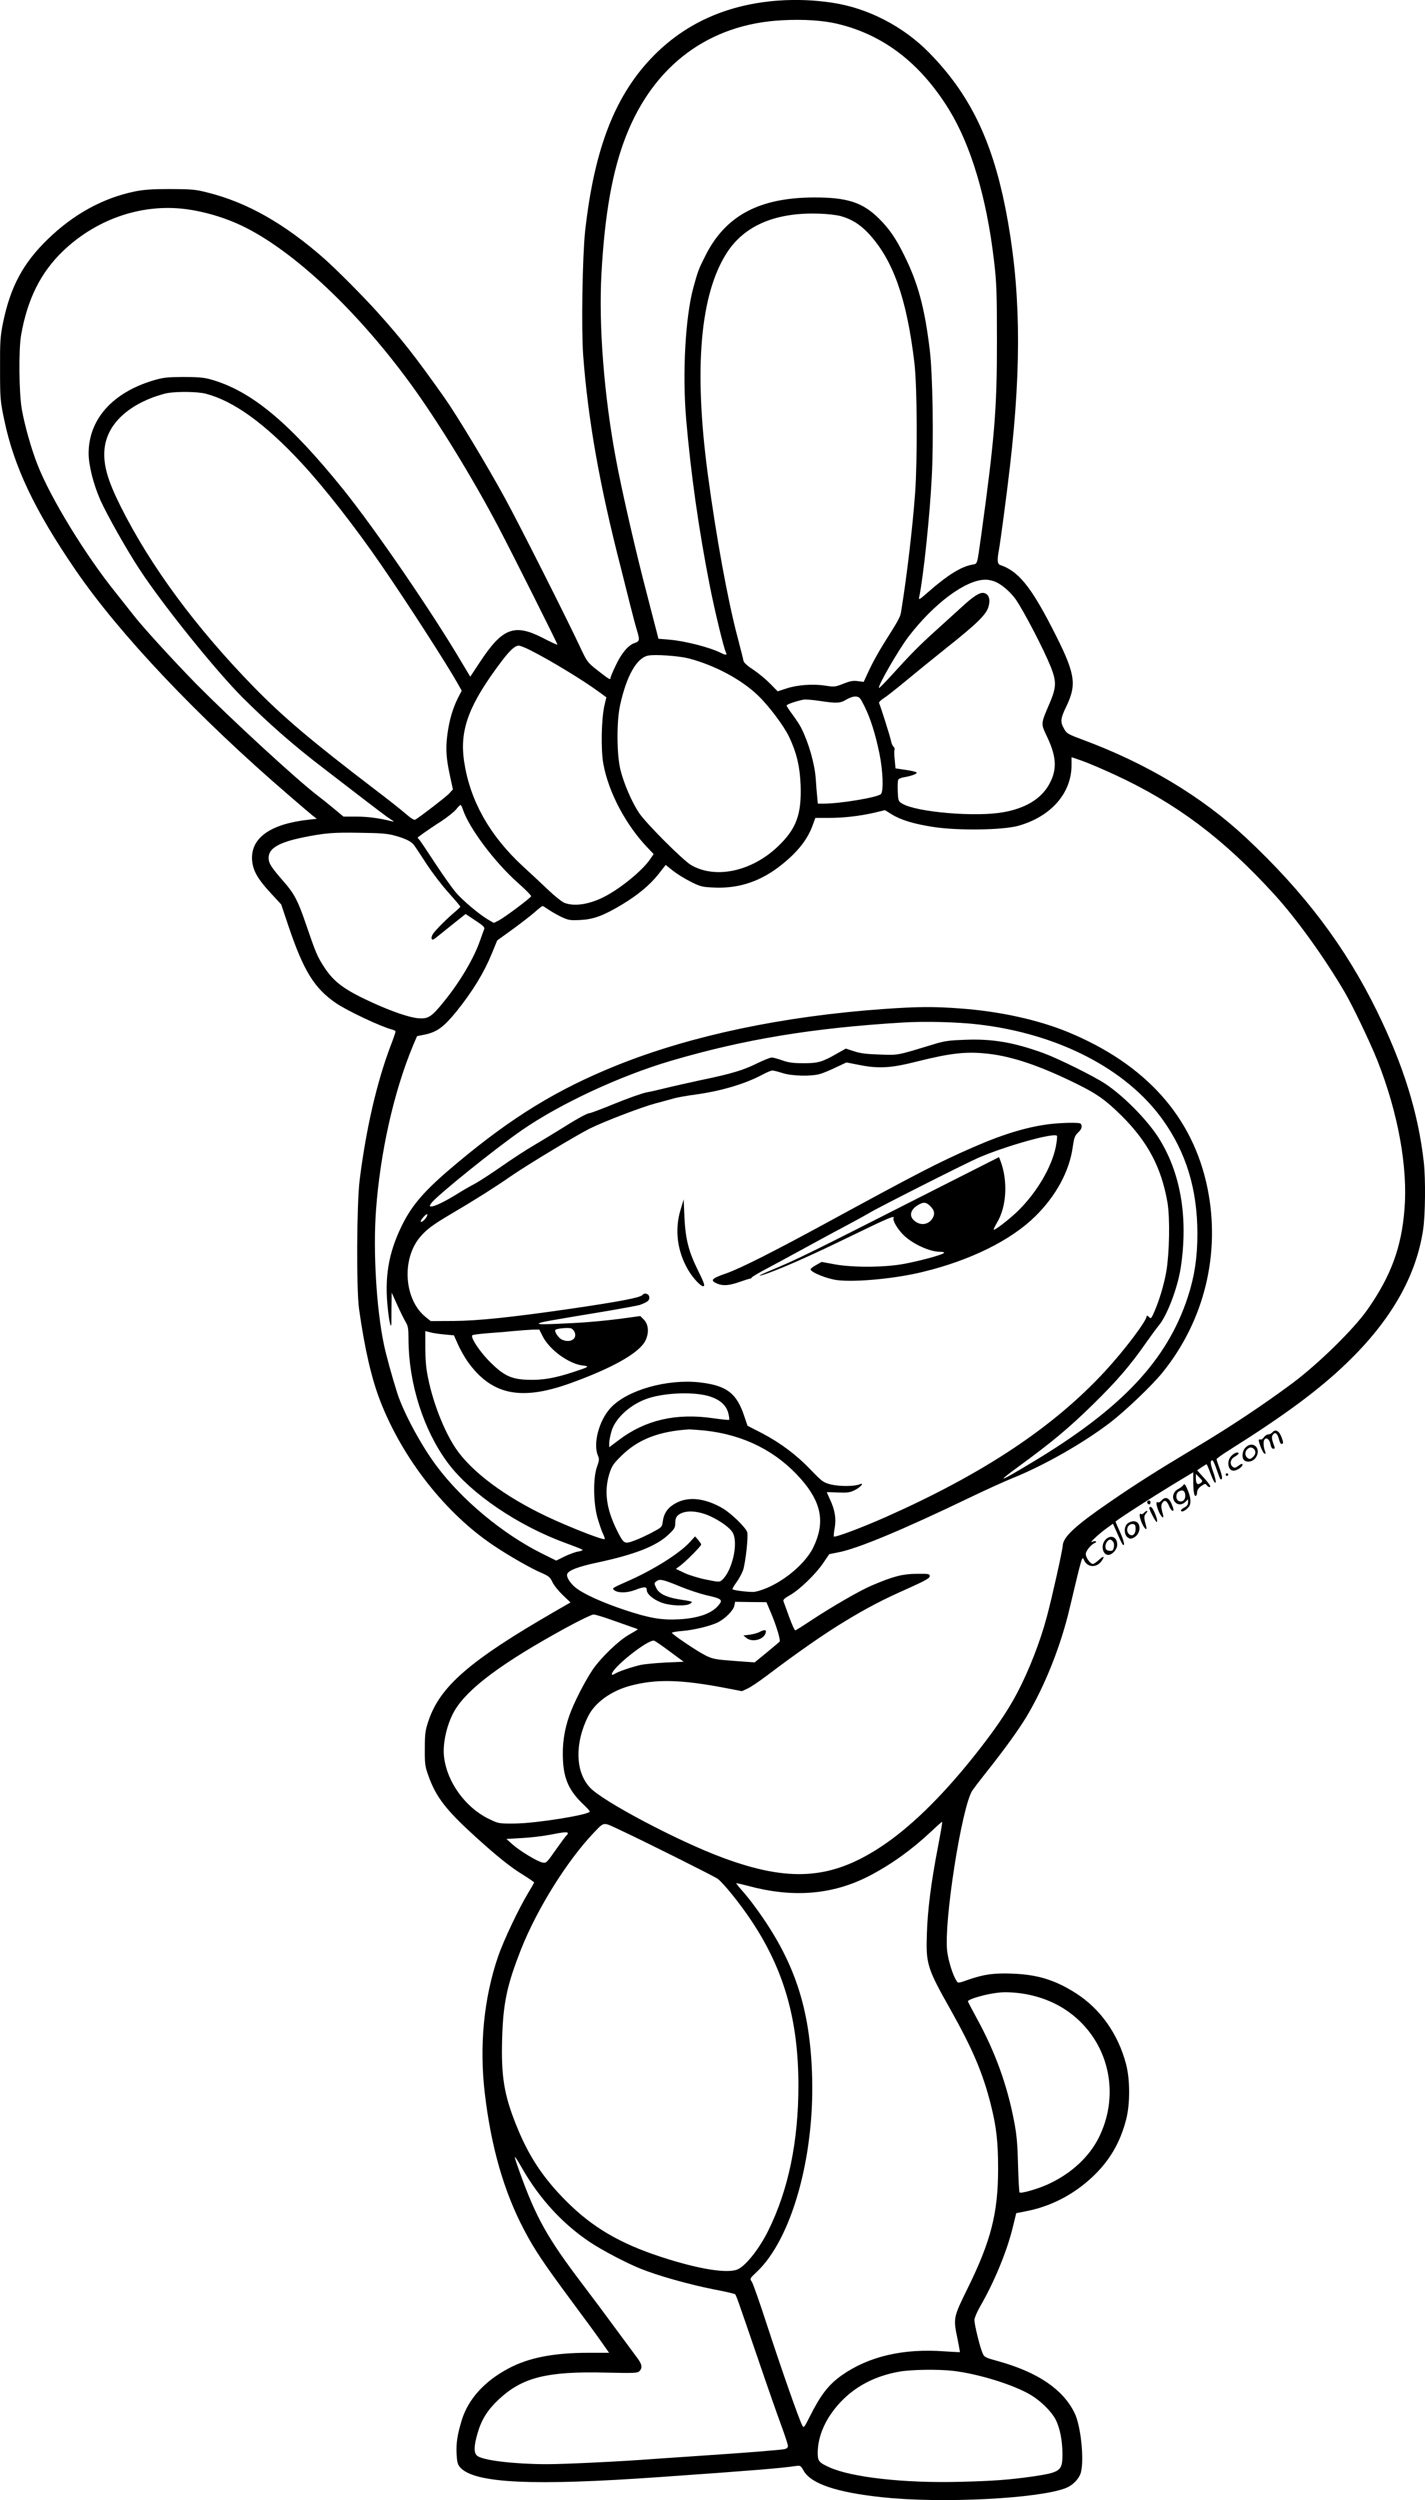 <?xml version="1.0" encoding="UTF-8"?>
<svg xmlns="http://www.w3.org/2000/svg" version="1.0" viewBox="0 0 1100.398 1930.167" preserveAspectRatio="xMidYMid meet">
  <g transform="translate(-178.56,1994.445) scale(0.1,-0.1)" fill="#000000" stroke="none">
    <path d="M7797 19940 c-384 -28 -702 -166 -952 -414 -305 -303 -469 -718 -541 -1366 -21 -196 -30 -758 -15 -960 38 -502 127 -1003 291 -1640 16 -63 47 -187 69 -275 22 -88 47 -182 56 -210 22 -72 20 -82 -19 -95 -49 -16 -103 -80 -147 -176 -22 -45 -39 -87 -39 -93 0 -18 -8 -14 -95 54 -83 65 -85 68 -137 178 -101 217 -478 964 -584 1157 -134 246 -374 644 -467 775 -227 321 -325 445 -513 655 -107 120 -319 333 -414 417 -306 270 -595 434 -898 510 -97 25 -124 27 -292 28 -142 0 -206 -5 -275 -19 -245 -51 -471 -175 -668 -366 -194 -187 -292 -371 -349 -652 -20 -100 -23 -141 -22 -353 0 -229 2 -247 32 -391 75 -362 236 -701 550 -1159 339 -496 947 -1138 1651 -1743 84 -73 167 -143 183 -156 l30 -23 -63 -7 c-301 -33 -454 -145 -436 -321 8 -75 44 -138 139 -241 l85 -92 53 -158 c119 -354 201 -488 370 -604 90 -61 347 -182 433 -204 15 -3 27 -11 27 -16 0 -5 -17 -56 -39 -112 -106 -280 -189 -641 -238 -1033 -23 -180 -26 -845 -5 -995 44 -312 97 -542 167 -720 173 -441 503 -861 873 -1108 117 -79 289 -177 369 -211 56 -24 67 -34 84 -70 10 -23 46 -68 79 -100 l61 -58 -118 -68 c-662 -382 -891 -581 -980 -850 -23 -69 -27 -97 -27 -210 -1 -116 2 -138 26 -205 59 -168 135 -267 365 -476 170 -154 271 -235 371 -296 45 -28 82 -54 82 -57 0 -3 -21 -40 -46 -81 -72 -119 -189 -365 -232 -490 -110 -321 -146 -687 -103 -1055 49 -416 147 -758 303 -1055 78 -149 147 -253 364 -546 99 -133 205 -278 236 -323 l57 -81 -159 0 c-269 0 -463 -38 -618 -121 -187 -99 -312 -239 -361 -400 -34 -113 -43 -173 -40 -256 4 -70 8 -85 29 -109 112 -122 560 -143 1545 -73 715 50 931 68 1046 85 35 5 38 3 60 -36 57 -101 252 -167 604 -205 460 -50 1221 -11 1424 72 52 21 100 71 113 118 27 98 0 359 -47 457 -89 185 -284 318 -594 404 -99 27 -105 30 -119 64 -20 46 -62 218 -62 253 0 15 20 63 45 106 109 189 205 421 251 608 l27 111 66 13 c197 36 377 129 526 270 130 124 211 262 257 441 31 119 30 311 -1 427 -61 232 -198 425 -384 545 -161 103 -295 145 -488 153 -144 6 -223 -4 -344 -46 -81 -29 -82 -29 -94 -8 -28 43 -62 153 -71 226 -28 221 112 1116 194 1242 13 19 60 81 104 136 141 177 255 335 315 435 142 238 264 545 333 838 96 405 96 405 110 371 26 -61 101 -63 139 -4 24 36 12 38 -25 3 -18 -16 -38 -30 -45 -30 -20 0 -55 49 -55 77 0 24 42 75 70 85 8 3 12 8 8 12 -3 4 -17 3 -30 -4 -28 -13 58 67 119 110 l43 31 19 -43 c52 -118 60 -133 66 -117 3 9 -10 51 -30 94 -19 42 -35 79 -35 82 0 7 281 188 444 287 l156 94 0 -71 c0 -80 8 -120 21 -111 5 3 9 16 9 29 0 15 11 32 31 46 30 21 33 21 45 5 7 -10 18 -15 24 -11 6 4 -11 30 -45 67 l-55 61 35 24 c18 12 36 23 38 23 2 0 17 -34 32 -76 17 -45 31 -72 37 -66 5 5 -2 37 -17 80 -24 66 -26 92 -7 92 4 0 16 -24 26 -52 34 -97 36 -102 46 -92 6 6 0 36 -15 77 -14 37 -25 72 -25 76 0 5 42 35 93 67 431 271 699 469 915 678 338 326 533 666 587 1026 17 111 20 393 5 525 -43 377 -156 743 -360 1160 -244 499 -563 922 -1015 1344 -340 317 -768 573 -1260 755 -110 41 -122 47 -142 83 -31 54 -29 80 18 176 83 174 68 256 -113 607 -166 322 -261 436 -400 483 -21 7 -23 39 -9 114 11 57 62 441 85 643 94 807 83 1403 -35 2000 -106 531 -279 883 -591 1200 -198 201 -470 342 -743 383 -136 21 -277 27 -418 17z m453 -179 c356 -84 641 -302 863 -661 170 -277 291 -679 348 -1165 20 -168 23 -240 23 -615 1 -532 -18 -759 -123 -1520 -32 -225 -26 -207 -69 -215 -86 -16 -190 -81 -336 -209 -73 -64 -78 -67 -72 -40 33 161 82 627 97 929 15 287 7 799 -16 980 -39 324 -91 516 -197 728 -65 133 -118 209 -200 289 -123 120 -241 158 -491 158 -429 0 -692 -141 -847 -455 -51 -101 -55 -114 -90 -240 -62 -228 -86 -662 -56 -1015 36 -420 96 -846 182 -1285 38 -193 109 -487 125 -517 12 -22 -1 -24 -39 -4 -82 42 -277 92 -398 102 l-84 7 -9 36 c-16 60 -58 225 -110 426 -73 287 -168 703 -210 930 -91 489 -133 1024 -111 1425 25 460 85 799 191 1067 215 546 642 862 1204 891 164 9 316 -1 425 -27z m-4995 -1436 c114 -18 236 -53 344 -99 399 -168 920 -646 1355 -1242 208 -284 486 -737 686 -1119 101 -192 450 -888 450 -897 0 -4 -49 18 -108 49 -224 116 -316 81 -491 -185 l-74 -112 -67 112 c-227 385 -667 1027 -913 1333 -418 519 -713 764 -1027 851 -49 14 -100 18 -210 18 -128 -1 -155 -4 -235 -28 -313 -95 -495 -301 -495 -562 0 -91 36 -235 90 -359 51 -114 204 -386 305 -539 181 -276 585 -777 794 -987 201 -200 397 -372 616 -539 39 -30 125 -96 191 -147 261 -201 308 -236 338 -255 28 -18 28 -19 6 -14 -93 24 -185 36 -272 36 l-100 0 -77 64 c-42 35 -98 80 -125 100 -164 126 -667 589 -937 862 -179 183 -419 446 -483 530 -17 22 -78 99 -136 172 -234 290 -502 728 -604 987 -47 118 -100 305 -122 430 -22 126 -25 463 -5 575 49 276 151 481 323 646 268 257 634 376 983 319z m5020 -48 c84 -23 147 -62 211 -128 194 -205 301 -502 361 -1009 21 -181 24 -738 5 -1005 -20 -270 -64 -643 -108 -913 -7 -43 -17 -61 -137 -251 -36 -58 -85 -146 -109 -198 l-43 -93 -46 6 c-35 5 -60 0 -111 -20 -63 -25 -69 -26 -139 -15 -95 15 -217 6 -301 -22 l-67 -22 -58 59 c-32 33 -90 81 -129 107 -45 29 -74 55 -77 69 -2 13 -23 95 -46 183 -77 290 -167 788 -230 1260 -109 817 -59 1391 150 1712 137 209 378 310 714 298 61 -2 133 -11 160 -18z m-4901 -1372 c216 -56 457 -230 739 -534 175 -188 415 -495 615 -786 206 -299 507 -767 591 -916 l32 -57 -30 -58 c-40 -81 -67 -172 -81 -283 -14 -107 -9 -184 22 -324 l21 -97 -29 -32 c-24 -26 -219 -176 -262 -202 -8 -5 -35 12 -75 47 -34 30 -141 114 -237 187 -495 378 -708 559 -935 791 -449 461 -795 930 -1026 1390 -102 204 -135 319 -127 438 13 175 146 321 373 407 39 14 90 30 115 34 78 13 232 11 294 -5z m6102 -1454 c51 -23 116 -81 154 -135 66 -97 218 -390 271 -523 43 -110 42 -155 -8 -273 -73 -171 -72 -157 -18 -272 72 -154 74 -254 7 -368 -63 -106 -180 -176 -347 -206 -213 -39 -674 0 -782 66 -30 18 -32 22 -35 97 -2 43 0 83 5 89 4 7 24 15 45 18 62 11 104 28 95 37 -5 5 -43 14 -85 20 l-77 11 -6 64 c-4 35 -5 70 -2 78 3 8 0 20 -8 26 -7 6 -16 26 -19 46 -6 29 -77 256 -92 290 -3 7 12 22 32 35 20 12 91 68 158 123 67 56 211 173 321 261 246 195 317 265 334 326 16 56 3 96 -34 105 -32 8 -81 -23 -175 -110 -36 -33 -124 -113 -195 -177 -131 -118 -199 -187 -354 -358 -46 -50 -85 -90 -88 -88 -12 12 149 291 225 392 197 259 445 444 597 444 22 1 59 -8 81 -18z m-3594 -527 c154 -78 405 -230 534 -325 l52 -38 -15 -63 c-24 -105 -28 -347 -8 -453 41 -221 175 -472 343 -647 l45 -47 -27 -40 c-62 -90 -230 -227 -356 -291 -116 -59 -232 -76 -308 -45 -20 9 -75 53 -122 98 -47 45 -134 126 -193 180 -261 240 -413 511 -458 816 -35 244 38 437 292 773 64 84 102 118 131 118 10 0 51 -16 90 -36z m1223 -63 c201 -53 405 -162 533 -285 84 -80 201 -236 241 -320 59 -125 83 -227 89 -373 8 -229 -34 -340 -179 -477 -203 -191 -480 -249 -667 -140 -63 37 -349 323 -402 403 -55 83 -116 223 -143 331 -29 115 -31 373 -3 500 49 225 128 365 216 383 53 11 237 -2 315 -22z m1357 -371 c46 -93 83 -211 114 -360 28 -136 34 -294 12 -316 -25 -26 -316 -74 -442 -74 l-45 0 -5 53 c-3 28 -8 90 -11 137 -8 118 -55 282 -114 398 -11 21 -40 65 -65 99 -25 33 -46 65 -46 71 0 8 65 31 129 45 13 3 67 -1 120 -9 139 -21 164 -20 213 10 26 15 55 25 73 23 27 -2 34 -10 67 -77z m1928 -525 c474 -218 843 -494 1237 -927 171 -187 390 -492 545 -758 64 -111 193 -381 250 -523 159 -402 236 -822 209 -1150 -23 -293 -105 -515 -285 -772 -107 -153 -380 -420 -581 -570 -222 -165 -478 -336 -755 -501 -297 -178 -452 -276 -661 -420 -261 -179 -355 -267 -357 -333 -1 -32 -82 -398 -122 -546 -51 -194 -141 -423 -232 -595 -76 -144 -181 -296 -340 -495 -253 -315 -493 -547 -717 -693 -381 -249 -704 -270 -1219 -78 -344 128 -917 431 -1019 538 -115 121 -121 341 -16 552 53 106 176 195 323 235 198 54 394 49 730 -15 l135 -26 45 21 c25 12 92 57 150 101 231 175 439 320 601 418 175 106 296 169 484 252 135 61 170 80 170 96 0 18 -8 19 -100 18 -107 0 -181 -19 -345 -89 -91 -38 -302 -160 -465 -267 -66 -44 -124 -80 -128 -81 -5 -1 -26 45 -47 103 -21 58 -41 112 -44 121 -6 12 7 24 51 49 74 42 202 166 258 251 l44 65 66 13 c146 26 505 176 1020 424 121 58 272 127 335 152 242 98 544 270 750 428 118 91 326 289 404 387 323 400 448 918 346 1421 -112 550 -475 956 -1076 1205 -231 95 -529 161 -836 183 -199 15 -328 14 -585 -4 -786 -56 -1494 -206 -2066 -436 -456 -184 -802 -395 -1226 -749 -249 -207 -350 -321 -431 -485 -105 -213 -137 -403 -109 -651 13 -120 29 -166 27 -79 0 33 0 94 1 135 l1 75 44 -97 c24 -53 53 -112 65 -131 17 -29 21 -50 21 -128 0 -345 117 -710 307 -963 176 -234 540 -481 908 -615 66 -24 124 -47 128 -51 5 -4 -10 -10 -32 -14 -23 -3 -70 -21 -106 -38 l-64 -32 -113 56 c-301 151 -613 410 -810 673 -119 158 -257 415 -305 565 -44 140 -87 297 -104 380 -57 277 -83 714 -60 1030 33 449 137 913 285 1270 l32 75 54 11 c98 19 151 58 249 178 125 155 215 302 275 450 l41 100 115 83 c63 46 141 106 172 133 31 28 60 50 63 50 4 0 26 -14 51 -31 25 -17 70 -42 100 -56 50 -23 66 -25 142 -21 101 5 177 33 319 118 123 74 215 150 282 234 l57 73 55 -44 c30 -24 91 -62 137 -85 78 -39 88 -42 190 -46 188 -7 356 50 513 176 124 99 199 194 239 302 l22 60 102 0 c119 0 238 14 353 40 l82 20 50 -31 c73 -46 178 -77 331 -100 188 -28 524 -23 645 9 253 69 415 251 415 468 l0 63 84 -29 c47 -17 158 -64 246 -105z m-5030 -270 c48 -145 249 -412 431 -572 54 -48 98 -92 96 -98 -5 -14 -204 -163 -250 -187 l-38 -19 -43 25 c-69 40 -197 148 -251 211 -27 32 -96 129 -152 214 -56 86 -111 168 -122 183 l-21 26 47 35 c27 19 87 60 136 91 48 32 100 73 115 92 15 19 30 34 34 34 3 0 12 -16 18 -35z m-525 -202 c86 -24 129 -46 150 -76 9 -12 51 -76 94 -142 43 -66 119 -166 170 -222 50 -56 91 -104 91 -108 0 -3 -15 -18 -32 -33 -66 -54 -163 -151 -181 -181 -18 -31 -8 -52 16 -33 7 5 63 50 125 100 l113 90 75 -50 c59 -38 74 -53 69 -66 -4 -9 -18 -48 -31 -85 -47 -138 -156 -323 -282 -477 -94 -117 -120 -133 -197 -127 -71 7 -197 50 -350 119 -219 100 -300 159 -376 276 -52 79 -66 112 -141 332 -60 177 -90 235 -169 325 -101 116 -119 144 -119 187 0 73 78 119 269 158 165 33 228 39 436 35 162 -2 213 -6 270 -22z m4508 -1458 c615 -72 1141 -344 1421 -735 181 -253 268 -538 268 -880 0 -183 -22 -329 -73 -486 -160 -492 -511 -865 -1207 -1282 -258 -155 -280 -161 -97 -27 252 184 382 292 569 475 187 183 290 303 416 484 36 51 78 108 93 126 64 75 146 290 170 445 60 392 -1 742 -175 1012 -89 137 -268 318 -407 410 -85 57 -363 195 -478 237 -227 82 -390 111 -601 103 -122 -4 -162 -9 -237 -32 -299 -91 -278 -87 -425 -82 -101 3 -151 9 -199 25 l-64 21 -76 -43 c-107 -61 -141 -71 -256 -70 -77 0 -114 6 -159 22 -33 12 -69 22 -81 22 -11 0 -61 -20 -111 -44 -107 -54 -202 -82 -434 -130 -96 -21 -218 -48 -270 -61 -52 -13 -122 -29 -155 -35 -33 -7 -142 -45 -242 -86 -100 -41 -188 -74 -196 -74 -18 0 -106 -49 -242 -135 -55 -34 -143 -87 -195 -118 -52 -30 -162 -102 -245 -160 -82 -57 -175 -117 -205 -133 -30 -15 -91 -50 -135 -78 -92 -57 -172 -96 -198 -96 -16 0 -16 2 -1 25 33 51 501 428 704 567 298 205 756 417 1145 532 568 167 1095 254 1790 296 175 11 424 4 588 -15z m74 -226 c188 -21 406 -95 688 -235 152 -75 217 -121 339 -241 204 -202 310 -401 357 -673 20 -119 15 -392 -9 -532 -20 -111 -58 -235 -99 -325 -18 -40 -21 -41 -36 -25 -9 9 -17 11 -17 5 0 -36 -173 -265 -322 -426 -398 -431 -937 -789 -1693 -1125 -187 -83 -391 -159 -400 -150 -3 2 0 32 6 65 13 72 2 140 -36 221 -14 30 -25 55 -25 56 0 1 39 0 88 -2 76 -3 93 0 132 20 44 23 73 60 34 43 -38 -17 -160 -17 -223 -1 -58 15 -67 22 -153 111 -110 116 -237 211 -381 286 l-109 56 -25 74 c-59 177 -134 235 -337 260 -256 31 -572 -59 -698 -199 -88 -98 -134 -274 -95 -366 11 -25 10 -38 -7 -85 -31 -83 -29 -275 2 -390 13 -46 32 -102 42 -124 11 -22 18 -43 15 -45 -9 -9 -203 65 -385 146 -333 149 -604 340 -742 522 -96 125 -195 366 -237 577 -15 71 -21 140 -21 231 l0 130 35 -9 c19 -6 69 -13 111 -17 l75 -7 31 -70 c17 -38 50 -97 73 -130 182 -257 405 -307 780 -175 337 120 548 239 595 335 29 60 24 126 -14 163 l-26 26 -162 -22 c-90 -12 -248 -27 -353 -32 -233 -12 -285 -12 -265 -1 17 9 83 21 477 86 150 25 285 50 300 55 56 21 73 33 73 56 0 28 -36 43 -53 21 -17 -21 -175 -51 -557 -107 -456 -66 -718 -93 -902 -94 l-176 -1 -39 31 c-165 132 -189 441 -46 615 51 61 98 97 255 189 178 105 322 196 443 280 122 85 510 319 614 371 115 57 401 166 509 195 53 14 120 32 147 40 28 7 100 20 160 28 194 26 381 81 515 152 35 19 71 34 80 34 8 0 44 -9 78 -20 76 -24 226 -27 293 -6 24 7 79 30 122 51 l79 37 76 -15 c168 -35 259 -31 472 23 260 65 379 78 547 59z m-4336 -1257 c-12 -23 -40 -47 -46 -40 -3 3 4 17 16 31 24 31 45 37 30 9z m1143 -895 c19 -52 -38 -83 -99 -55 -27 12 -62 65 -50 76 10 10 98 18 120 11 11 -3 24 -18 29 -32z m-248 -29 c53 -105 202 -213 310 -226 56 -6 50 -10 -75 -51 -143 -47 -238 -63 -349 -59 -130 4 -187 32 -297 142 -77 78 -148 186 -132 202 4 4 60 11 125 16 64 4 155 12 202 17 47 4 109 9 137 10 l53 1 26 -52z m1298 -467 c76 -26 121 -69 136 -128 6 -25 9 -48 6 -50 -3 -3 -58 3 -123 12 -286 42 -525 -13 -730 -169 l-73 -55 0 31 c0 18 8 59 17 91 29 104 152 214 287 257 140 45 370 50 480 11z m-46 -261 c304 -33 555 -160 745 -377 157 -180 185 -333 94 -523 -71 -148 -286 -312 -453 -345 -28 -5 -163 10 -172 20 -3 2 11 26 31 54 20 27 42 69 51 94 18 55 41 257 32 291 -8 34 -121 144 -187 184 -134 79 -263 95 -360 44 -64 -33 -96 -77 -105 -141 -6 -47 -7 -47 -83 -88 -42 -22 -104 -51 -138 -63 -77 -28 -80 -26 -133 79 -82 165 -101 301 -59 437 19 60 30 77 93 139 127 126 290 190 524 204 12 0 66 -4 120 -9z m3828 -406 c-24 -17 -36 -4 -36 41 l0 30 28 -28 c26 -27 27 -28 8 -43z m-3787 -255 c81 -37 158 -93 176 -130 43 -81 -6 -293 -83 -362 -20 -18 -23 -18 -122 2 -56 11 -131 34 -168 51 l-67 32 35 26 c44 33 160 150 160 162 0 5 -11 21 -23 36 l-24 27 -43 -47 c-81 -87 -281 -213 -482 -301 -118 -52 -119 -53 -97 -69 32 -22 98 -20 161 4 68 26 88 26 88 -1 0 -31 49 -73 113 -97 69 -26 192 -30 223 -8 22 16 26 15 -93 34 -95 16 -150 44 -170 87 -17 36 -17 37 2 52 26 19 49 14 183 -41 62 -26 154 -56 205 -68 117 -26 127 -35 91 -77 -52 -63 -153 -99 -300 -108 -138 -8 -232 8 -425 72 -179 60 -323 126 -382 175 -42 36 -70 82 -61 103 11 28 83 56 228 87 296 63 463 129 556 219 44 41 50 52 50 88 0 27 6 46 20 58 47 42 149 40 249 -6z m471 -749 c40 -95 74 -206 66 -219 -3 -4 -48 -42 -99 -84 l-94 -77 -139 10 c-162 12 -185 16 -239 43 -68 34 -266 168 -261 176 3 4 40 11 83 14 89 7 218 39 274 67 56 29 118 92 125 127 l6 31 121 -2 121 -1 36 -85z m-1226 -54 c67 -24 138 -49 159 -56 20 -6 37 -13 37 -15 0 -2 -30 -20 -67 -41 -79 -44 -218 -178 -280 -269 -62 -92 -148 -260 -181 -356 -40 -113 -56 -228 -49 -348 8 -146 50 -235 157 -337 28 -26 50 -51 50 -55 0 -25 -416 -92 -580 -93 -124 -1 -125 0 -200 36 -183 89 -326 289 -346 484 -11 103 24 251 81 350 102 174 370 373 870 646 99 54 191 98 204 98 13 0 78 -20 145 -44z m443 -241 l108 -80 -140 -6 c-77 -4 -162 -12 -190 -18 -74 -17 -177 -52 -202 -69 -13 -8 -23 -10 -23 -4 0 49 279 271 327 260 7 -2 61 -39 120 -83z m2071 -1512 c-53 -276 -79 -481 -85 -668 -8 -232 2 -266 180 -581 174 -310 251 -492 312 -731 45 -177 58 -292 58 -503 0 -341 -55 -556 -234 -920 -113 -230 -113 -231 -79 -395 11 -54 19 -99 18 -100 -2 -1 -55 2 -118 6 -320 24 -588 -39 -796 -186 -102 -73 -162 -151 -247 -321 -43 -85 -45 -87 -57 -63 -23 41 -162 438 -270 769 -56 173 -110 326 -119 339 -17 23 -16 24 42 79 264 252 441 876 424 1497 -14 535 -136 901 -435 1310 -36 50 -86 112 -110 138 -24 27 -42 50 -41 52 2 2 45 -8 94 -21 343 -93 649 -68 928 75 174 90 333 204 487 349 41 39 78 71 81 72 3 0 -12 -89 -33 -197z m-2473 142 c202 -94 750 -368 773 -386 47 -36 171 -190 257 -319 254 -379 366 -768 366 -1276 0 -432 -77 -806 -232 -1119 -67 -137 -171 -270 -235 -300 -77 -36 -304 0 -596 96 -318 104 -529 229 -728 428 -182 182 -294 352 -389 591 -93 232 -116 375 -108 662 8 281 38 418 147 695 125 314 355 681 559 896 83 87 72 85 186 32z m-385 -34 c0 -6 -4 -12 -9 -16 -5 -3 -42 -53 -83 -111 -70 -100 -74 -105 -103 -99 -39 7 -173 88 -232 140 l-47 42 119 7 c66 3 163 15 215 25 113 22 140 24 140 12z m3562 -1247 c147 -31 275 -96 379 -192 251 -232 315 -600 159 -912 -74 -147 -210 -274 -383 -355 -76 -37 -218 -78 -228 -67 -4 4 -9 99 -12 212 -4 163 -10 233 -31 340 -53 278 -146 534 -287 791 -38 70 -69 129 -69 132 0 18 153 61 250 69 56 5 149 -2 222 -18z m-3912 -1344 c134 -233 312 -426 520 -565 94 -63 285 -163 390 -205 135 -55 378 -123 570 -161 85 -16 158 -33 162 -37 9 -9 18 -35 178 -502 70 -206 151 -437 179 -512 28 -76 51 -147 51 -157 0 -13 -9 -21 -27 -25 -34 -7 -328 -30 -648 -51 -132 -9 -296 -20 -365 -25 -248 -19 -678 -40 -820 -40 -256 0 -502 30 -541 66 -26 23 -24 74 4 172 31 107 77 180 164 262 182 170 371 218 825 207 226 -5 248 -4 262 12 26 28 19 55 -29 117 -24 33 -97 131 -162 219 -64 88 -180 243 -256 343 -265 350 -353 507 -478 856 -54 151 -52 152 21 26z m3330 -1560 c197 -24 466 -108 596 -186 75 -45 155 -123 189 -185 34 -64 55 -164 55 -272 0 -129 -15 -140 -230 -172 -176 -25 -304 -35 -555 -41 -433 -12 -844 34 -1015 112 -82 37 -90 48 -90 113 1 132 63 270 176 390 116 123 267 202 452 235 93 17 306 20 422 6z M9930 11270 c-186 -17 -386 -76 -630 -183 -270 -118 -424 -198 -1135 -585 -408 -222 -662 -350 -770 -388 -118 -41 -130 -55 -68 -81 44 -18 96 -13 180 18 32 11 64 21 71 22 6 0 12 4 12 8 0 4 53 36 118 70 64 34 205 110 312 169 107 59 249 135 315 170 66 35 138 75 160 88 58 37 747 385 846 428 213 92 581 195 606 170 4 -4 0 -43 -9 -88 -32 -154 -143 -344 -284 -485 -61 -61 -178 -153 -194 -153 -5 0 7 25 25 56 74 123 85 321 26 477 l-11 28 -488 -247 c-1040 -528 -1056 -536 -1302 -639 -110 -47 -55 -35 69 14 149 59 343 148 614 280 244 119 307 145 293 123 -10 -16 26 -81 72 -128 68 -70 205 -134 286 -134 25 0 36 -4 31 -9 -15 -15 -170 -57 -297 -82 -152 -30 -397 -32 -545 -6 l-103 19 -42 -24 c-24 -13 -43 -28 -43 -33 0 -23 130 -75 208 -84 147 -17 455 13 663 65 363 88 675 243 861 425 163 159 268 353 293 542 10 69 16 84 41 108 20 19 29 36 27 51 -3 21 -9 23 -63 24 -33 1 -98 -2 -145 -6z m-959 -639 c32 -33 36 -60 14 -95 -33 -50 -96 -56 -142 -13 -39 35 -26 83 30 117 44 27 64 25 98 -9z M7041 10605 c-47 -154 -26 -321 59 -466 40 -67 104 -134 120 -124 10 6 -1 34 -54 141 -63 129 -88 231 -95 389 l-6 140 -24 -80z M7651 7345 c-14 -8 -47 -17 -75 -21 l-50 -6 23 -19 c51 -41 151 -7 151 52 0 12 -20 10 -49 -6z M11610 8885 c-7 -8 -21 -15 -31 -15 -10 0 -24 -9 -32 -20 -8 -12 -18 -20 -23 -19 -5 1 -12 1 -16 0 -12 -2 28 -105 42 -109 9 -3 11 1 6 14 -14 34 -17 79 -7 93 15 22 39 5 47 -33 3 -21 12 -36 20 -36 17 0 17 -1 0 47 -9 26 -11 45 -4 56 17 30 37 19 49 -27 8 -31 15 -43 25 -39 11 4 10 13 -4 51 -19 51 -48 66 -72 37z M11402 8767 c-24 -25 -29 -76 -10 -95 21 -21 65 -14 87 14 55 70 -17 145 -77 81z m66 -9 c18 -18 15 -43 -9 -64 -15 -14 -24 -16 -37 -8 -23 15 -26 48 -7 68 19 19 37 20 53 4z M11295 8705 c-39 -38 -28 -115 16 -115 26 0 69 29 69 46 0 11 -8 9 -30 -7 -24 -18 -32 -20 -45 -9 -26 21 -19 59 15 78 16 9 30 20 30 25 0 16 -32 6 -55 -18z M11250 8560 c0 -5 5 -10 10 -10 6 0 10 5 10 10 0 6 -4 10 -10 10 -5 0 -10 -4 -10 -10z M10924 8480 c-5 -8 -22 -22 -38 -30 -39 -20 -53 -62 -32 -95 20 -31 58 -33 86 -5 l20 20 0 -25 c0 -17 -9 -29 -30 -40 -17 -9 -28 -20 -25 -25 8 -12 33 0 59 29 22 25 19 74 -11 142 -15 34 -21 41 -29 29z m14 -76 c4 -36 -18 -59 -48 -49 -26 8 -28 59 -2 74 28 17 47 8 50 -25z M10755 8360 c-10 -11 -21 -17 -26 -15 -18 12 -17 -16 2 -64 21 -50 47 -72 35 -28 -16 55 -16 73 -3 91 17 24 33 15 52 -30 16 -38 41 -48 29 -11 -23 75 -54 96 -89 57z M10647 8354 c-8 -8 1 -24 14 -24 5 0 9 7 9 15 0 15 -12 20 -23 9z M10660 8305 c0 -18 51 -115 59 -111 13 8 -31 116 -46 116 -7 0 -13 -2 -13 -5z M10620 8265 c-7 -8 -16 -13 -20 -10 -19 12 -18 -16 1 -64 21 -50 47 -72 35 -28 -18 63 -18 78 -1 97 10 11 13 20 8 20 -6 0 -16 -7 -23 -15z M10489 8179 c-26 -26 -23 -86 6 -105 16 -11 25 -11 45 -1 61 31 60 127 -1 127 -16 0 -38 -9 -50 -21z m66 -38 c0 -41 -25 -62 -49 -42 -33 27 -12 85 29 79 16 -2 20 -11 20 -37z M10322 8057 c-38 -40 -23 -117 22 -117 31 0 69 43 69 79 0 60 -51 81 -91 38z m61 -19 c6 -8 7 -27 3 -42 -5 -22 -11 -27 -34 -24 -21 2 -28 9 -30 29 -3 28 22 63 41 56 6 -2 15 -10 20 -19z"></path>
  </g>
</svg>
